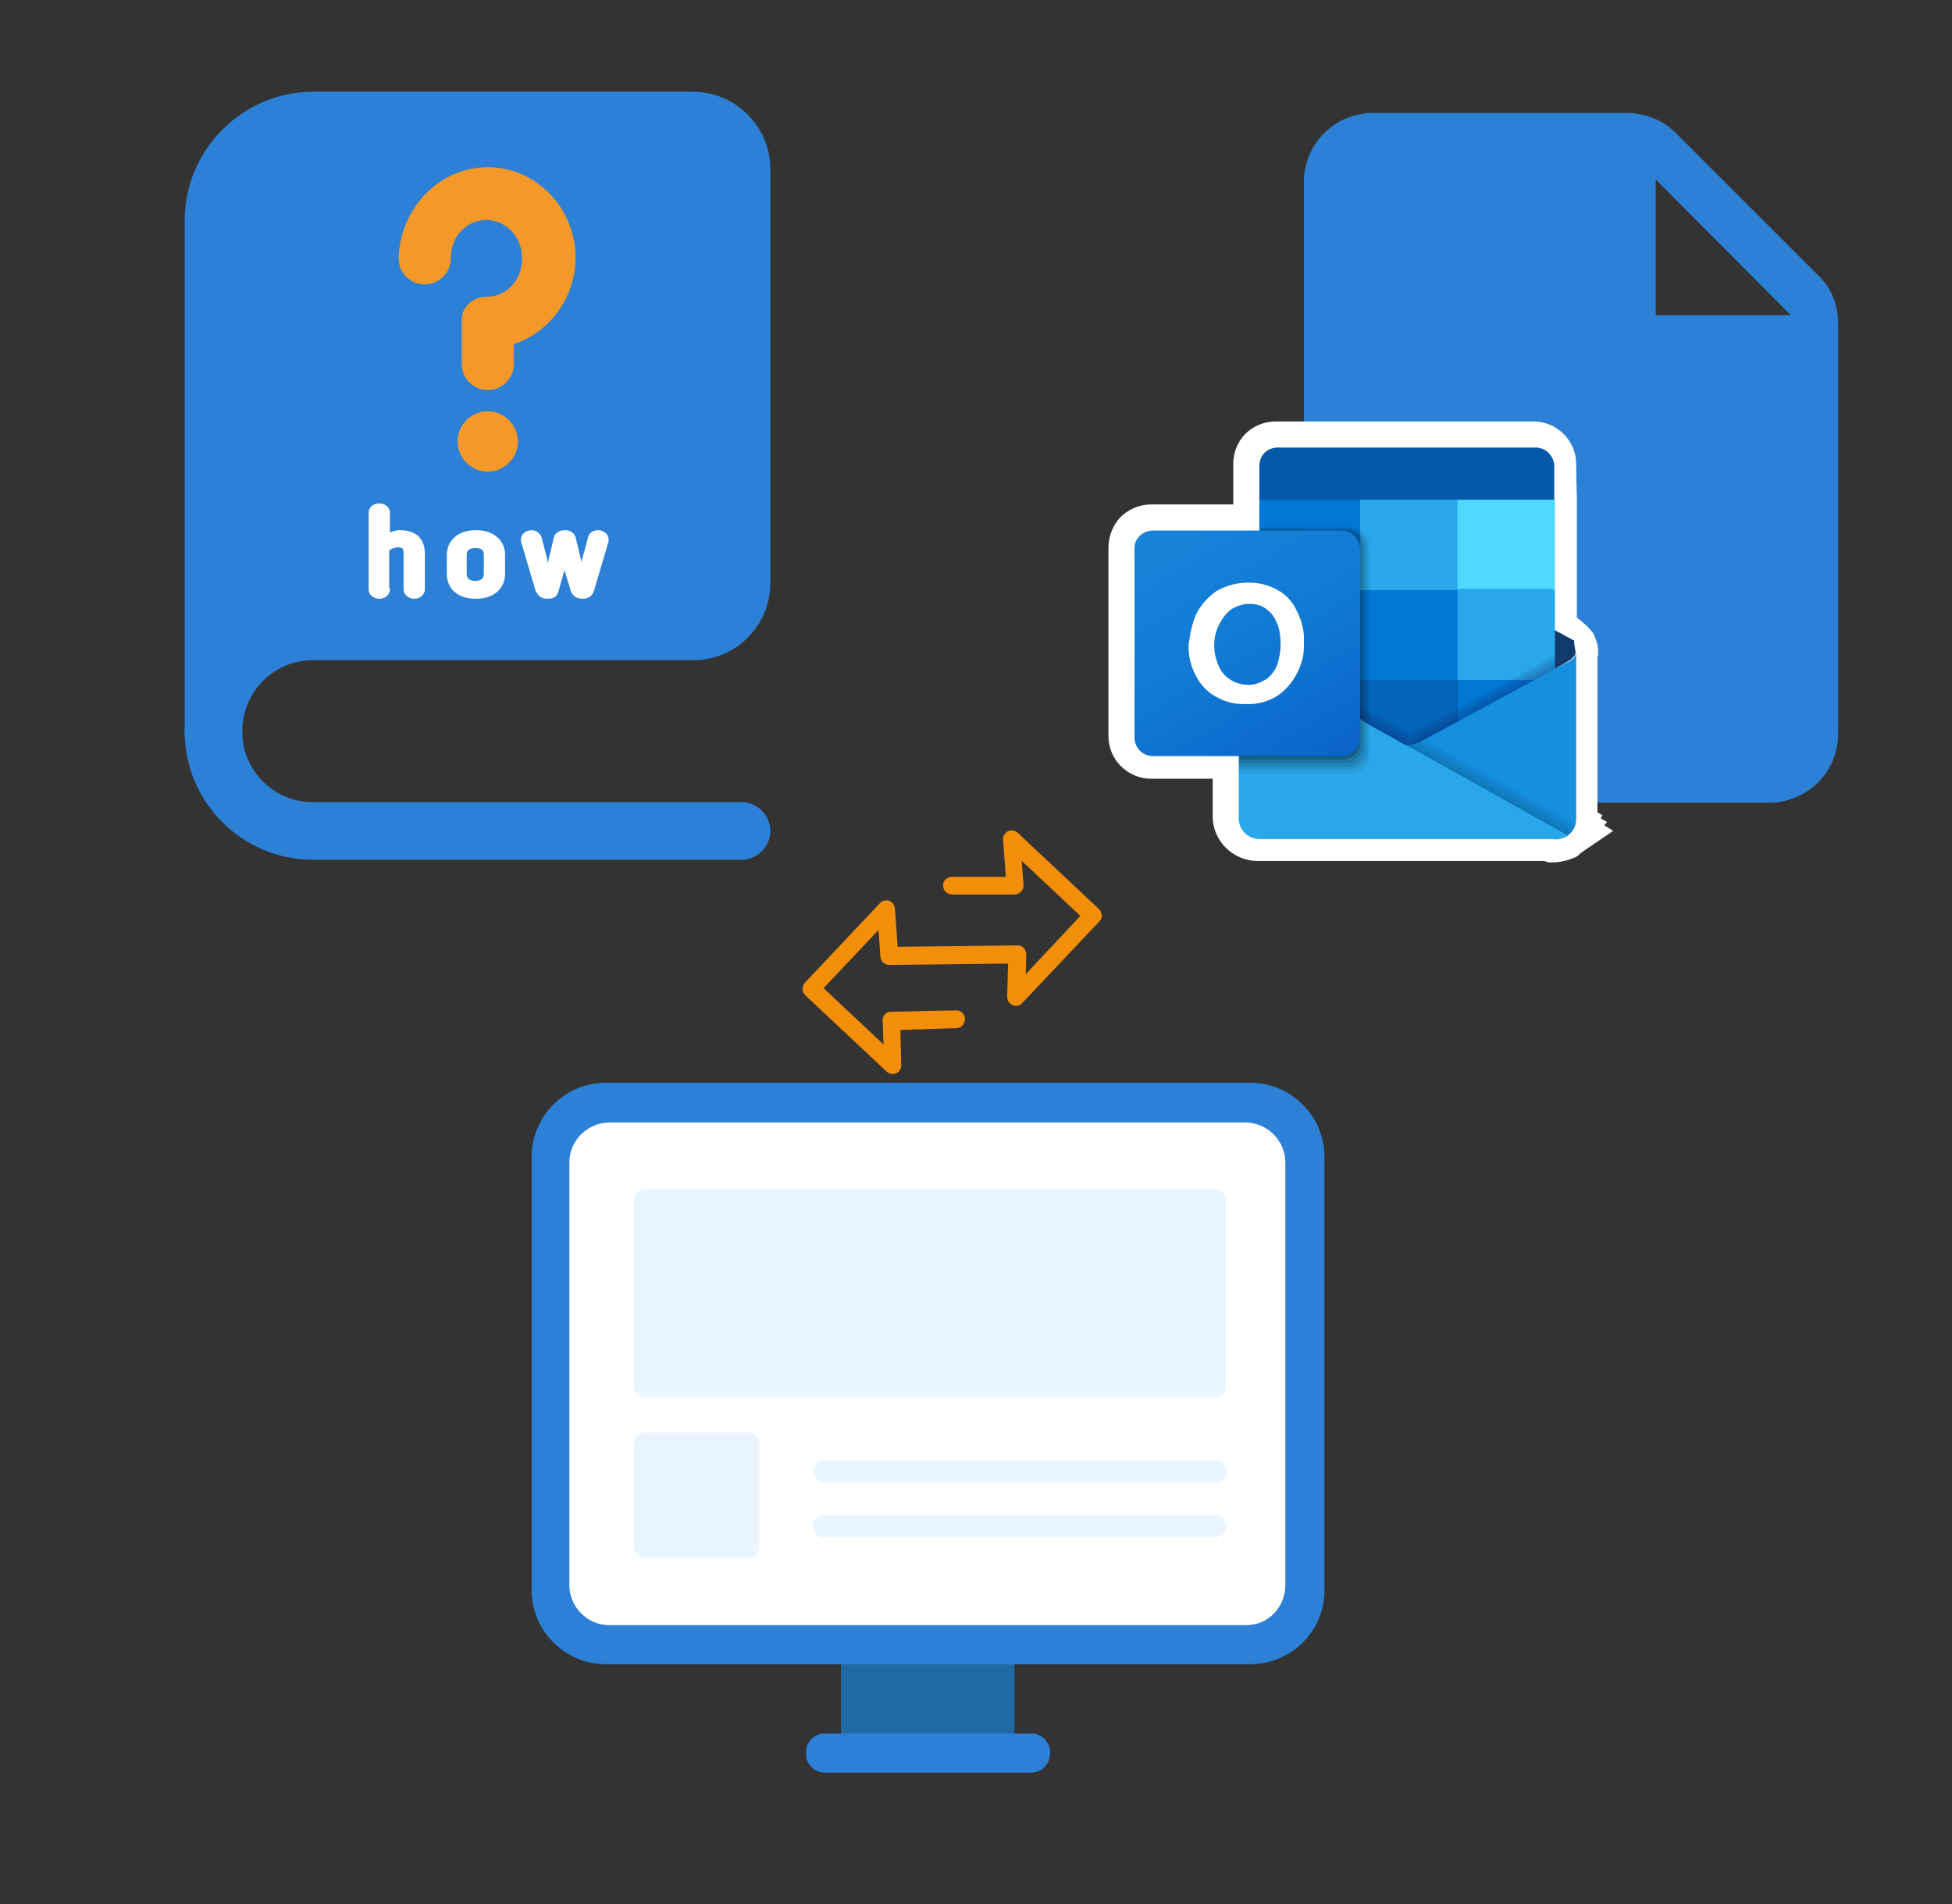 ﻿<?xml version="1.0" encoding="utf-8"?>
<!DOCTYPE svg PUBLIC "-//W3C//DTD SVG 1.1//EN" "http://www.w3.org/Graphics/SVG/1.1/DTD/svg11.dtd">
<svg width="1025" height="1000" xmlns="http://www.w3.org/2000/svg" xmlns:xlink="http://www.w3.org/1999/xlink" xmlns:xml="http://www.w3.org/XML/1998/namespace" version="1.1">
  <rect width="100%" height="100%" fill="#333333" stroke="none"/>
  <svg x="0" y="0" width="475" height="500" viewBox="0, 0, 131.9, 125.7" xml:space="preserve" id="Layer_1" enable-background="new 0 0 131.9 125.7" xmlns="http://www.w3.org/2000/svg" xmlns:xlink="http://www.w3.org/1999/xlink" xmlns:xml="http://www.w3.org/XML/1998/namespace" version="1.1">
    <rect x="54.1" y="15.3" width="36.4" height="49.6" style="fill:#F4982A;" />
    <g transform="translate(-4.976, -13.786)">
      <path d="M50.6 20.6 C40.3 20.6 31.9 29.1 31.9 39.4 L31.9 113.9 C31.9 116.2 33.8 118.1 36.1 118.1 C38.4 118.1 40.3 116.2 40.3 113.9 C40.3 108.1 44.9 103.5 50.6 103.5 L106.1 103.5 C112.2 103.5 117.3 98.5 117.3 92.3 L117.3 31.8 C117.3 25.7 112.2 20.6 106.1 20.6 L50.6 20.6 z M76.1 31.6 C83.2 31.6 88.9 37.6 88.9 44.8 C88.9 50.6 85.1 55.7 79.9 57.4 L79.9 60.3 C79.9 62.4 78.2 64.1 76.1 64.1 C76.1 64.1 76.1 64.1 76.1 64.1 C74 64.1 72.3 62.4 72.3 60.3 L72.3 54.2 C72.3 54 72.3 53.8 72.3 53.6 C72.3 53.4 72.4 53.2 72.4 53 C72.5 52.8 72.5 52.6 72.6 52.5 C72.7 52.3 72.8 52.2 72.9 52 C73.1 51.7 73.4 51.4 73.7 51.2 C73.9 51.1 74 51 74.2 50.9 C74.7 50.6 75.3 50.5 75.9 50.5 C78.8 50.5 81.1 48.1 81.1 44.9 C81.1 41.7 78.7 39.3 75.9 39.3 C73 39.3 70.7 41.7 70.7 44.9 C70.7 47 69 48.7 66.9 48.7 C64.8 48.7 63.1 47 63.1 44.9 C63.1 44.9 63.1 44.9 63.1 44.9 C63.3 37.6 69 31.6 76.1 31.6 z M76.1 67.2 C78.5 67.2 80.5 69.2 80.5 71.6 C80.5 74 78.5 76 76.1 76 C76.1 76 76.1 76 76.1 76 C73.7 76 71.7 74 71.7 71.6 C71.7 69.1 73.7 67.2 76.1 67.2 z" style="fill:#2C81D6;" />
      <path d="M36.1 109.7 C33.8 109.7 31.9 111.6 31.9 113.9 C31.9 113.9 31.9 113.9 31.9 113.9 C31.9 124.2 40.3 132.6 50.6 132.6 L113.1 132.6 C115.4 132.6 117.3 130.7 117.3 128.4 C117.3 126.1 115.4 124.2 113.1 124.2 L50.6 124.2 C44.9 124.2 40.3 119.6 40.3 113.9 C40.3 111.6 38.4 109.7 36.1 109.7 C36.1 109.7 36.1 109.7 36.1 109.7 z" style="fill:#2C81D6;" />
    </g>
    <g>
      <path d="M56.6 79.4 C56.6 80 56.1 80.5 55.3 80.5 C54.6 80.5 54 80 54 79.4 L54 68.2 C54 67.6 54.5 67.1 55.3 67.1 C56.1 67.1 56.6 67.6 56.6 68.2 L56.6 71.5 C57.1 71.2 57.7 71 58.3 71 C60.7 71 61.7 72.3 61.7 74.2 L61.7 79.4 C61.7 80 61.1 80.5 60.4 80.5 C59.7 80.5 59.1 80 59.1 79.4 L59.1 74 C59.1 73.3 58.8 73 58.1 73 C57.6 73 56.9 73.2 56.5 73.6 L56.5 79.4 z" stroke-width="0.5" stroke-miterlimit="10" style="fill:white;stroke:white;" />
      <path d="M65.4 77.1 L65.4 74.4 C65.4 72.5 66.8 71 69.4 71 C72 71 73.4 72.5 73.4 74.4 L73.4 77.1 C73.4 79 72 80.5 69.4 80.5 C66.8 80.5 65.4 79.1 65.4 77.1 z M70.8 77.1 L70.8 74.3 C70.8 73.5 70.3 73.1 69.3 73.1 C68.3 73.1 67.8 73.6 67.8 74.3 L67.8 77.1 C67.8 77.9 68.3 78.4 69.3 78.4 C70.3 78.4 70.8 77.9 70.8 77.1 z" stroke-width="0.5" stroke-miterlimit="10" style="fill:white;stroke:white;" />
      <path d="M82.6 76.7 C82.4 76 82.4 75.2 82.3 74.5 C82.2 75.3 82.1 76 82 76.7 L81.2 79.6 C81 80.3 80.6 80.5 79.8 80.5 C79 80.5 78.6 80.1 78.3 79.4 L76.2 72.3 C76.2 72.2 76.2 72.1 76.2 72.1 C76.2 71.5 76.8 71 77.5 71 C78 71 78.5 71.3 78.7 71.8 L79.5 74.8 C79.7 75.7 79.7 76.7 79.9 77.6 C80 76.7 80.1 75.7 80.3 74.8 L81 71.9 C81.1 71.4 81.6 71 82.4 71 C83.1 71 83.6 71.4 83.7 71.9 L84.4 74.8 C84.6 75.7 84.7 76.7 84.8 77.6 C84.9 76.7 84.9 75.7 85.2 74.8 L86 71.8 C86.1 71.3 86.7 71 87.2 71 C87.9 71 88.5 71.5 88.5 72.1 C88.5 72.1 88.5 72.2 88.5 72.3 L86.4 79.4 C86.2 80.1 85.8 80.5 84.9 80.5 C84.3 80.5 83.7 80.2 83.5 79.6 L82.6 76.7 z" stroke-width="0.5" stroke-miterlimit="10" style="fill:white;stroke:white;" />
    </g>
  </svg>
  <svg x="550" y="0" width="475" height="500" viewBox="0, 0, 131.9, 125.7" xml:space="preserve" id="Layer_1#1" enable-background="new 0 0 131.9 125.7" xmlns="http://www.w3.org/2000/svg" xmlns:xlink="http://www.w3.org/1999/xlink" xmlns:xml="http://www.w3.org/XML/1998/namespace" version="1.1">
    <g>
      <g>
        <g>
          <path d="M84.4 9.9 L47.5 9.9 C42 9.9 37.4 14.3 37.4 20 L37.4 100.4 C37.4 105.9 41.8 110.5 47.5 110.5 L105.2 110.5 C110.7 110.5 115.3 106.1 115.3 100.4 L115.3 40.6 C115.3 37.9 114.3 35.4 112.4 33.6 L91.6 12.8 C89.7 10.9 87.1 9.9 84.4 9.9 z M88.7 39.4 L88.7 19.6 L108.4 39.4 L88.7 39.4 z" style="fill:#2C81D6;" />
        </g>
      </g>
      <path d="M73.6 119.2 L73.1 119.2 L72.4 119 L30.7 119 C27.1 119 24.1 116.1 24.1 112.5 L24.1 107 L15.1 107 C11.7 107 8.9 104.2 8.9 100.8 L8.9 73.3 C8.9 71.7 9.5 70.1 10.6 68.9 C11.8 67.7 13.4 67 15.1 67 L27.1 67 L27.1 61.1 C27.1 57.6 29.8 54.9 33.3 54.9 L70.9 54.9 C74.3 54.9 77.1 57.7 77.1 61.1 L77.1 62.4 L77.2 65.9 L77.2 83.5 C77.2 83.5 78.1 84.2 78.4 84.5 C78.9 84.9 79.6 85.8 79.6 85.8 C79.8 86.3 80.3 87.2 80.3 88.4 C80.3 88.7 80.3 89.1 80.2 89.3 L80.2 111.9 L80.9 112.3 L80.7 112.8 L81.6 113.3 L81.2 113.8 L82.5 114.6 L78.1 117.6 C78 117.7 77.9 117.8 77.8 117.8 L77.5 118.1 L77.1 118.4 C76 118.9 74.8 119.2 73.6 119.2 z M31.1 112 L73.2 112 L73.2 89.3 L72.1 88.7 L70.2 87.7 L70.2 80.7 L64.7 75.6 L70.2 75.6 L70.2 69.5 L70.1 66 L70.1 62 L34.1 62 L34.1 74.1 L15.9 74.1 L15.9 100 L31.1 100 L31.1 112 z" style="fill:white;" />
      <g>
        <g>
          <path d="M77 88.6 C77 88.7 77 88.8 76.9 88.9 C76.9 89 76.9 89 76.9 89 L76.9 89 C76.9 89.1 76.9 89.1 76.8 89.1 C76.8 89.2 76.7 89.2 76.7 89.2 C76.6 89.4 76.4 89.6 76.2 89.7 L74 91 L73.8 91.1 L71.3 92.5 L70.7 92.8 L59.8 99.1 L59.6 99.2 L55.4 101.6 L54.9 101.9 L54.4 102.2 L54.2 102.3 C54.1 102.4 54 102.4 53.9 102.4 L53.9 102.4 C53.7 102.5 53.5 102.6 53.3 102.6 L53.3 102.6 C53 102.7 52.8 102.7 52.5 102.7 C52.1 102.7 51.6 102.6 51.1 102.4 C51 102.3 51 102.3 50.9 102.3 C50.9 102.3 50.8 102.3 50.8 102.2 L47.6 100.3 L47.2 100 L46.9 99.8 L46.8 99.7 L46.5 99.6 L46.4 99.6 L46.3 99.5 L46.2 99.4 L46.1 99.3 L46 99.5 L45.9 99.4 L46 99.6 L46 99.6 L45.9 99.5 L45.8 99.4 L45.7 99.4 L45.4 99.2 L36.2 94 L34.3 92.9 L33.7 92.6 L31.2 91.2 L30.9 91.1 L28.6 89.8 C28.4 89.7 28.2 89.5 28.1 89.3 C28.1 89.2 28 89.2 28 89.2 L27.8 88.6 C27.8 88.2 28.1 87.7 28.5 87.4 L28.5 87.4 L28.5 87.4 L30.8 86.1 L31.1 86 L42 79.9 L42.7 79.5 L45.4 78 L45.6 77.9 L45.7 77.9 L45.8 77.8 L45.9 77.7 L45.9 77.7 L46 77.6 L46.1 77.5 L46.2 77.4 L46.3 77.3 L46.4 77.2 L46.5 77.1 L46.6 77.1 L46.9 77 L47 76.9 L47.3 76.7 L47.7 76.4 L51 74.3 C51.1 74.2 51.2 74.2 51.3 74.2 C52.1 73.8 53.1 73.8 54.1 74.2 C54.2 74.3 54.3 74.3 54.4 74.3 L59.9 77.4 L63.3 79.3 L74.1 85.4 L74.3 85.5 L76.7 86.8 C76.7 86.8 76.7 86.8 76.8 86.8 L76.8 86.8 C76.8 87.7 77 88.1 77 88.6 z" style="fill:#123B6D;" />
          <polygon points="59.8,66.2 45.6,66.2 45.6,79.5 59.8,92.6 74,92.6 74,79.5" style="fill:#28A8EA;" />
          <path d="M59.8 92.6 L59.8 105.8 L45.6 105.8 L45.3 105.6 L45.2 105.6 L45.2 105.6 L45.2 105.5 L45.1 105.4 L44.9 105.3 L44.9 105.3 L44.7 105.1 L44.7 105.1 L44.6 105 L44.6 105 L44.6 105 L44.3 104.7 L44.3 104.7 L44.2 104.6 L44.2 104.5 L44.2 104.5 L44.1 104.4 L44 104.3 L43.6 104 L31.2 94 L30.8 93.6 L30.8 79.5 L45.5 79.5 L45.8 79.8 L45.9 79.9 L46.1 80.1 L46.2 80.2 L46.3 80.3 L46.6 80.5 L46.7 80.6 L47 80.9 L59.8 92.6 z" style="fill:#0364B8;" />
          <rect x="31.4" y="92.6" width="14.2" height="13.1" style="fill:#14447D;" />
          <rect x="59.8" y="92.6" width="14.2" height="13.1" style="fill:#0078D4;" />
          <rect x="59.8" y="66.2" width="14.2" height="13.1" style="fill:#50D9FF;" />
          <rect x="30.9" y="66.2" width="14.7" height="13.1" style="fill:#0078D4;" />
          <rect x="45.6" y="79.5" width="14.2" height="13.1" style="fill:#0078D4;" />
          <path d="M33.6 58.7 L71.2 58.7 C72.7 58.7 73.9 60 73.9 61.4 L73.9 61.4 L73.9 66.3 L73.9 66.3 L30.9 66.3 L30.9 66.3 L30.9 61.4 C30.9 59.8 32.1 58.7 33.6 58.7 L33.6 58.7 z" style="fill:#0358A7;" />
          <path d="M74 89 L53.2 100.3 L53.1 100.4 C53.1 100.4 53 100.5 53 100.5 C53 100.5 52.9 100.6 52.9 100.6 L52.2 100.2 L52.1 100.1 C52 100.1 52 100 52 100 L52 100 L47.8 97.7 L47.4 97.5 L47.1 97.4 L46.6 97 L31 88.2 L31 104.6 L74 104.6 L74 89 L74 89 z" enable-background="new    " opacity="0.1" style="fill:#0A2767;" />
          <path d="M74 89.5 L53.2 100.7 L53.1 100.8 C53.1 100.8 53 100.9 53 100.9 C53 100.9 52.9 101 52.9 101 L52.2 100.6 L52.1 100.5 C52 100.5 52 100.4 52 100.4 L52 100.4 L47.8 98.1 L47.5 97.9 L47.2 97.8 L46.5 97.5 L30.9 88.7 L30.9 105.1 L74 105.1 L74 89.5 L74 89.5 z" enable-background="new    " opacity="0.1" style="fill:#0A2767;" />
          <path d="M74 90 L53.2 101.3 L53.1 101.4 C53.1 101.4 53 101.5 53 101.5 C53 101.5 52.9 101.6 52.9 101.6 L52.2 101.2 L52.1 101.1 C52 101.1 52 101 52 101 L52 101 L47.8 98.7 L47.5 98.5 L47.2 98.4 L46.6 98 L30.9 89.4 L30.9 105.7 L74 105.7 L74 90 L74 90 z" enable-background="new    " opacity="0.1" style="fill:#0A2767;" />
          <path d="M74 90.5 L53.2 101.8 L53.1 101.9 C53.1 101.9 53 102 53 102 C53 102 52.9 102.1 52.9 102.1 L52.2 101.7 L52.1 101.6 C52 101.6 52 101.5 52 101.5 L52 101.5 L47.8 99.2 L47.5 99 L47.2 98.9 L46.6 98.5 L30.9 89.7 L30.9 106.1 L74 106.1 L74 90.5 L74 90.5 z" enable-background="new    " opacity="0.1" style="fill:#0A2767;" />
          <path d="M76.4 89.7 L76.4 89.7 L76.4 89.7 L76.4 89.7 L54.2 101.7 C54.1 101.8 54 101.8 53.9 101.8 L53.9 101.8 C53.1 102.2 52.1 102.2 51.1 101.8 L51.1 101.8 C51 101.7 50.9 101.7 50.8 101.7 L51.9 109.2 L74 115.8 C74.7 115.8 75.3 115.6 75.8 115.3 C76.6 114.8 77.1 113.9 77.1 112.9 L77.1 88.6 C77 89.1 76.8 89.4 76.4 89.7 z" style="fill:#1490DF;" />
          <path d="M55 101.3 L54.2 101.7 C54.1 101.8 54 101.8 53.9 101.8 L53.9 101.8 C53.1 102.2 52.1 102.2 51.1 101.8 L51.1 101.8 C51 101.7 50.9 101.7 50.8 101.7 L51.9 109.2 L74 115.8 C74.7 115.8 75.3 115.6 75.8 115.3 C76.4 114.9 76.8 114.3 77 113.6 L55 101.3 z" enable-background="new    " opacity="0.05" />
          <path d="M76.8 114.1 L54.5 101.6 L54.2 101.7 C54.1 101.8 54 101.8 53.9 101.8 L53.9 101.8 C53.1 102.2 52.1 102.2 51.1 101.8 L51.1 101.8 C51 101.7 50.9 101.7 50.8 101.7 L51.9 109.2 L74 115.8 C74.7 115.8 75.3 115.6 75.8 115.3 C76.3 115 76.6 114.6 76.8 114.1 z" enable-background="new    " opacity="0.05" />
          <path d="M76.6 114.6 L53.9 101.9 L53.8 102 L53.8 102 C53 102.4 52 102.4 51 102 L51 102 C50.9 101.9 50.8 101.9 50.7 101.9 L51.8 109.4 L73.9 116 C74.6 116 75.2 115.8 75.7 115.5 C76.1 115.1 76.4 114.9 76.6 114.6 z" enable-background="new    " opacity="0.05" />
          <path d="M76.3 115 L53.5 102.3 L53.4 102.2 L53.3 102.1 C52.6 102.3 51.8 102.2 51.1 101.9 L51.1 101.9 C51 101.8 50.9 101.8 50.8 101.8 L51.9 109.3 L74 115.9 C74.7 115.9 75.3 115.7 75.8 115.4 C76 115.3 76.1 115.1 76.3 115 z" enable-background="new    " opacity="0.05" />
          <path d="M75.9 115.3 C75.8 115.4 75.8 115.4 75.7 115.4 C75.6 115.5 75.6 115.5 75.5 115.5 C75.4 115.6 75.4 115.6 75.2 115.6 L75.2 115.6 C75.1 115.7 75 115.7 74.9 115.7 C74.8 115.8 74.7 115.8 74.6 115.8 L74.5 115.8 C74.4 115.8 74.4 115.8 74.3 115.8 C74.2 115.8 74.1 115.8 74 115.8 L31 115.8 C29.3 115.8 27.9 114.5 27.9 112.8 L27.9 112.8 L27.9 88.4 L28.6 88.8 L28.6 88.8 L28.6 88.8 L30.9 90.1 L35.2 92.5 L45.7 98.3 L46 98.5 L46.1 98.6 L46.3 98.7 L46.4 98.8 L46.5 98.9 L46.8 99 L46.9 99.1 L47.2 99.3 L51 101.4 C51.1 101.5 51.2 101.5 51.3 101.6 L52.6 102.3 L53.4 102.7 L53.4 102.7 L56.8 104.6 L57.7 105.1 L58.6 105.6 L59 105.8 L59.5 106.1 L75.9 115.3 z" style="fill:#28A8EA;" />
          <path d="M47.1 73.3 L47.1 103.6 C47.1 103.9 47 104.3 46.9 104.6 C46.8 104.8 46.8 104.9 46.6 105.1 C46.5 105.3 46.3 105.4 46.2 105.6 C46.1 105.7 46 105.7 45.9 105.8 C45.8 105.9 45.6 106 45.4 106.1 C45.1 106.2 44.7 106.3 44.3 106.3 L27.9 106.3 L27.9 104.2 L28 104.2 L28 88.6 C28 88.2 28.3 87.7 28.7 87.4 L28.7 87.4 L28.7 87.4 L31 86.1 L31 70.3 L44.5 70.3 C44.9 70.3 45.3 70.4 45.7 70.6 C46.5 71.2 47.1 72.3 47.1 73.3 z" enable-background="new    " opacity="0.05" />
          <path d="M46.8 73.4 L46.8 103 C46.8 103.5 46.7 104.1 46.4 104.5 C46.3 104.7 46.1 104.8 46 105 C45.9 105.1 45.8 105.1 45.7 105.2 C45.6 105.3 45.5 105.3 45.4 105.4 C45.3 105.4 45.3 105.5 45.3 105.5 C44.9 105.7 44.5 105.7 44.2 105.7 L27.9 105.7 L27.9 104.2 L28 104.2 L28 88.6 C28 88.2 28.3 87.7 28.7 87.4 L28.7 87.4 L28.7 87.4 L31 86.1 L31 70.4 L44 70.4 C44.6 70.4 45.1 70.6 45.6 71 C46.3 71.6 46.7 72.5 46.8 73.4 z" enable-background="new    " opacity="0.075" />
          <path d="M46.4 73.5 L46.4 102.6 C46.4 103.3 46.1 104 45.6 104.5 L45.5 104.6 C45.3 104.8 45.1 105 44.8 105.1 L44.8 105.1 C44.5 105.2 44.1 105.3 43.7 105.3 L27.9 105.3 L27.9 104.2 L28 104.2 L28 88.6 C28 88.2 28.3 87.7 28.7 87.4 L28.7 87.4 L28.7 87.4 L31 86.1 L31 70.6 L43.7 70.6 C44.5 70.6 45.1 70.9 45.7 71.5 C46.1 72 46.4 72.8 46.4 73.5 z" enable-background="new    " opacity="0.1" />
          <path d="M46 73.5 L46 102 C46 102.5 45.9 103 45.6 103.4 C45.3 103.8 44.9 104.2 44.4 104.5 C44.3 104.5 44.3 104.6 44.2 104.6 C43.9 104.7 43.7 104.7 43.4 104.7 L27.9 104.7 L27.9 104.2 L28 104.2 L28 88.6 C28 88.2 28.3 87.7 28.7 87.4 L28.7 87.4 L28.7 87.4 L31 86.1 L31 70.7 L43.4 70.7 C44.4 70.7 45.2 71.2 45.8 72.1 C45.8 72.5 46 73 46 73.5 z" enable-background="new    " opacity="0.125" />
          <path d="M45.6 73.5 L45.6 101.5 C45.7 102.7 44.9 103.8 43.7 104.1 C43.5 104.2 43.3 104.2 43 104.2 L27.9 104.2 L27.9 88.6 C27.9 88.2 28.2 87.7 28.6 87.4 L28.6 87.4 L28.6 87.4 L30.9 86.1 L30.9 70.8 L42.9 70.8 C44.4 70.8 45.6 72 45.6 73.5 z" enable-background="new    " opacity="0.2" />
          <linearGradient x1="18.399" y1="1733.182" x2="39.91" y2="1770.44" gradientUnits="userSpaceOnUse" gradientTransform="matrix(1, 0, 0, 1, 0, -1664.525)" id="outlook-data-file_1_">
            <stop offset="0%" stop-color="#1784D9" />
            <stop offset="50%" stop-color="#107AD5" />
            <stop offset="100%" stop-color="#0A63C9" />
          </linearGradient>
          <path d="M15.4 70.8 L42.9 70.8 C44.4 70.8 45.6 72.1 45.6 73.5 L45.6 101 C45.6 102.5 44.3 103.7 42.9 103.7 L15.4 103.7 C13.8 103.7 12.7 102.4 12.7 101 L12.7 73.5 C12.6 72 13.9 70.8 15.4 70.8 z" style="fill:url(#outlook-data-file_1_);" />
          <path d="M21.8 82.8 C22.5 81.5 23.5 80.4 24.7 79.6 C26.1 78.8 27.7 78.4 29.3 78.4 C30.8 78.4 32.2 78.7 33.6 79.5 C34.9 80.2 35.8 81.3 36.4 82.6 C37.1 84 37.5 85.5 37.4 87.1 C37.5 88.8 37.1 90.3 36.3 91.8 C35.6 93.1 34.6 94.2 33.4 95 C32 95.8 30.5 96.2 28.9 96.1 C27.4 96.2 25.9 95.8 24.5 95 C23.2 94.3 22.3 93.2 21.6 91.9 C20.9 90.5 20.5 89 20.6 87.4 C20.8 85.9 21.1 84.2 21.8 82.8 z M24.9 90.4 C25.2 91.2 25.8 92 26.6 92.5 C27.3 93 28.3 93.3 29.1 93.3 C30.1 93.4 31 93 31.9 92.5 C32.6 92 33.2 91.2 33.5 90.4 C33.8 89.5 34 88.4 34 87.5 C34 86.5 33.9 85.4 33.6 84.6 C33.3 83.8 32.8 82.9 32.1 82.4 C31.3 81.7 30.4 81.5 29.4 81.5 C28.5 81.5 27.6 81.8 26.8 82.3 C26.1 82.8 25.5 83.6 25.1 84.4 C24.1 86.2 24.1 88.4 24.9 90.4 L24.9 90.4 z" style="fill:white;" />
          <rect x="4" y="41.5" width="91.3" height="91.3" style="fill:none;" />
        </g>
      </g>
    </g>
  </svg>
  <svg x="250" y="500" width="475" height="500" viewBox="0, 0, 131.9, 125.7" xml:space="preserve" id="Layer_1#2" enable-background="new 0 0 131.9 125.7" xmlns="http://www.w3.org/2000/svg" xmlns:xlink="http://www.w3.org/1999/xlink" xmlns:xml="http://www.w3.org/XML/1998/namespace" version="1.1">
    <g>
      <g>
        <g>
          <rect x="53.2" y="95.4" width="25.3" height="12.3" style="fill:#2069A5;" />
          <path d="M112.8 97.3 L18.9 97.3 C13 97.3 8.1 92.5 8.1 86.5 L8.1 23.3 C8.1 17.4 12.9 12.5 18.9 12.5 L112.9 12.5 C118.8 12.5 123.7 17.3 123.7 23.3 L123.7 86.7 C123.6 92.6 118.8 97.3 112.8 97.3 z" style="fill:#2C81D6;" />
          <path d="M112.3 91.6 L19.4 91.6 C16.2 91.6 13.6 88.9 13.6 85.8 L13.6 24.1 C13.6 20.9 16.3 18.3 19.4 18.3 L112.2 18.3 C115.4 18.3 118 21 118 24.1 L118 85.7 C118 89 115.5 91.6 112.3 91.6 z" style="fill:white;" />
          <path d="M80.9 113.1 L50.8 113.1 C49.3 113.1 48.1 111.8 48.1 110.4 L48.1 110.1 C48.1 108.6 49.4 107.4 50.8 107.4 L81 107.4 C82.5 107.4 83.7 108.7 83.7 110.1 L83.7 110.4 C83.6 111.9 82.5 113.1 80.9 113.1 z" style="fill:#2C81D6;" />
        </g>
        <path d="M24.6 28 L107.7 28 C108.7 28 109.3 28.9 109.3 29.6 L109.3 56.8 C109.3 57.8 108.4 58.4 107.7 58.4 L24.6 58.4 C23.6 58.4 23 57.5 23 56.8 L23 29.6 C23 28.6 23.9 28 24.6 28 z" style="fill:#E9F5FF;" />
        <path d="M50.8 67.6 L107.9 67.6 C108.9 67.6 109.5 68.5 109.5 69.2 L109.5 69.2 C109.5 70.2 108.6 70.8 107.9 70.8 L50.8 70.8 C49.8 70.8 49.2 69.9 49.2 69.2 L49.2 69.2 C49.2 68.2 49.9 67.6 50.8 67.6 z" style="fill:#E9F5FF;" />
        <path d="M50.7 75.6 L107.8 75.6 C108.8 75.6 109.4 76.5 109.4 77.2 L109.4 77.2 C109.4 78.2 108.5 78.8 107.8 78.8 L50.7 78.8 C49.7 78.8 49.1 77.9 49.1 77.2 L49.1 77.2 C49.1 76.2 49.8 75.6 50.7 75.6 z" style="fill:#E9F5FF;" />
        <path d="M24.6 63.5 L39.7 63.5 C40.7 63.5 41.3 64.4 41.3 65.1 L41.3 80.2 C41.3 81.2 40.4 81.8 39.7 81.8 L24.6 81.8 C23.6 81.8 23 80.9 23 80.2 L23 65.2 C23 64.2 23.9 63.5 24.6 63.5 z" style="fill:#E9F5FF;" />
      </g>
    </g>
  </svg>
  <svg x="350" y="350" width="300" height="300" viewBox="0, 0, 68, 125.7" xml:space="preserve" id="Layer_1#3" enable-background="new 0 0 68 125.7" xmlns="http://www.w3.org/2000/svg" xmlns:xlink="http://www.w3.org/1999/xlink" xmlns:xml="http://www.w3.org/XML/1998/namespace" version="1.1">
    <g id="Layer_1_00000017508270875717587870000016084312708746865847_" />
    <g id="sync_1_" />
    <g id="add_1_" />
    <g id="move_1_" />
    <g id="transfer_1_" />
    <g id="share_1_" />
    <g id="link_1_" />
    <g id="export_1_" />
    <g id="integrate_1_" />
    <g id="connect_1_" />
    <g id="copy_1_" />
    <g id="convert_1_" />
    <g id="push" />
    <g id="upload_1_" />
    <g id="download_1_" />
    <g id="migrate_1_" />
    <g id="import_export_1_" />
    <g id="create_shared_1_" />
    <g id="auto-sync_1_" />
    <g id="two-way_sync_1_" />
    <g id="one-way_two-way_sync_1_" />
    <g id="access_1_" />
    <g id="edit" />
    <g id="manage_1_" />
    <g id="update_1_" />
    <g id="open_1_" />
    <g id="display_1_" />
    <g id="use_1_" />
    <g id="get_1_" />
    <path d="M66.9 54.6 L66.9 54.6 C66.8 54.1 66.6 53.7 66.3 53.4 L48.4 36.6 C47.6 35.9 46.4 35.9 45.7 36.7 C45.3 37.1 45.1 37.7 45.2 38.2 L45.8 46.3 L34 46.3 C33.5 46.3 33 46.5 32.6 46.8 C32.2 47.2 32 47.6 32 48.2 C32 49.3 32.8 50.1 33.9 50.2 L47.7 50.2 L47.7 50.2 C48.2 50.2 48.7 50 49.1 49.6 C49.5 49.2 49.7 48.8 49.7 48.2 L49.3 42.8 L62.2 54.9 L50.2 67.7 L50.3 63.4 C50.3 62.9 50.1 62.4 49.8 62 C49.4 61.6 49 61.4 48.4 61.4 L22 61.7 L21.4 53.3 C21.3 52.2 20.4 51.4 19.4 51.5 C18.9 51.5 18.4 51.7 18.1 52.1 L1.6 69.6 C0.9 70.4 0.9 71.5 1.6 72.3 L19.6 89.2 C20 89.5 20.4 89.7 20.9 89.7 C21.4 89.7 22 89.5 22.3 89.1 C22.6 88.7 22.8 88.3 22.8 87.8 L22.6 80 L34.9 79.6 C36 79.6 36.8 78.7 36.8 77.6 C36.8 77.1 36.6 76.6 36.2 76.2 C35.8 75.8 35.3 75.7 34.8 75.7 L20.5 76 C19.5 76 18.6 76.9 18.7 78 L18.9 83.2 L5.7 70.8 L17.8 58 L18.2 63.9 C18.3 64.9 19.1 65.7 20.2 65.7 L46.3 65.4 L46.1 72.7 C46.1 73.8 46.9 74.6 48 74.7 C48.6 74.7 49.1 74.5 49.4 74.1 L66.3 56.2 C66.8 55.7 67 55.2 66.9 54.6 z" style="fill:#F28E0A;" />
  </svg>
</svg>